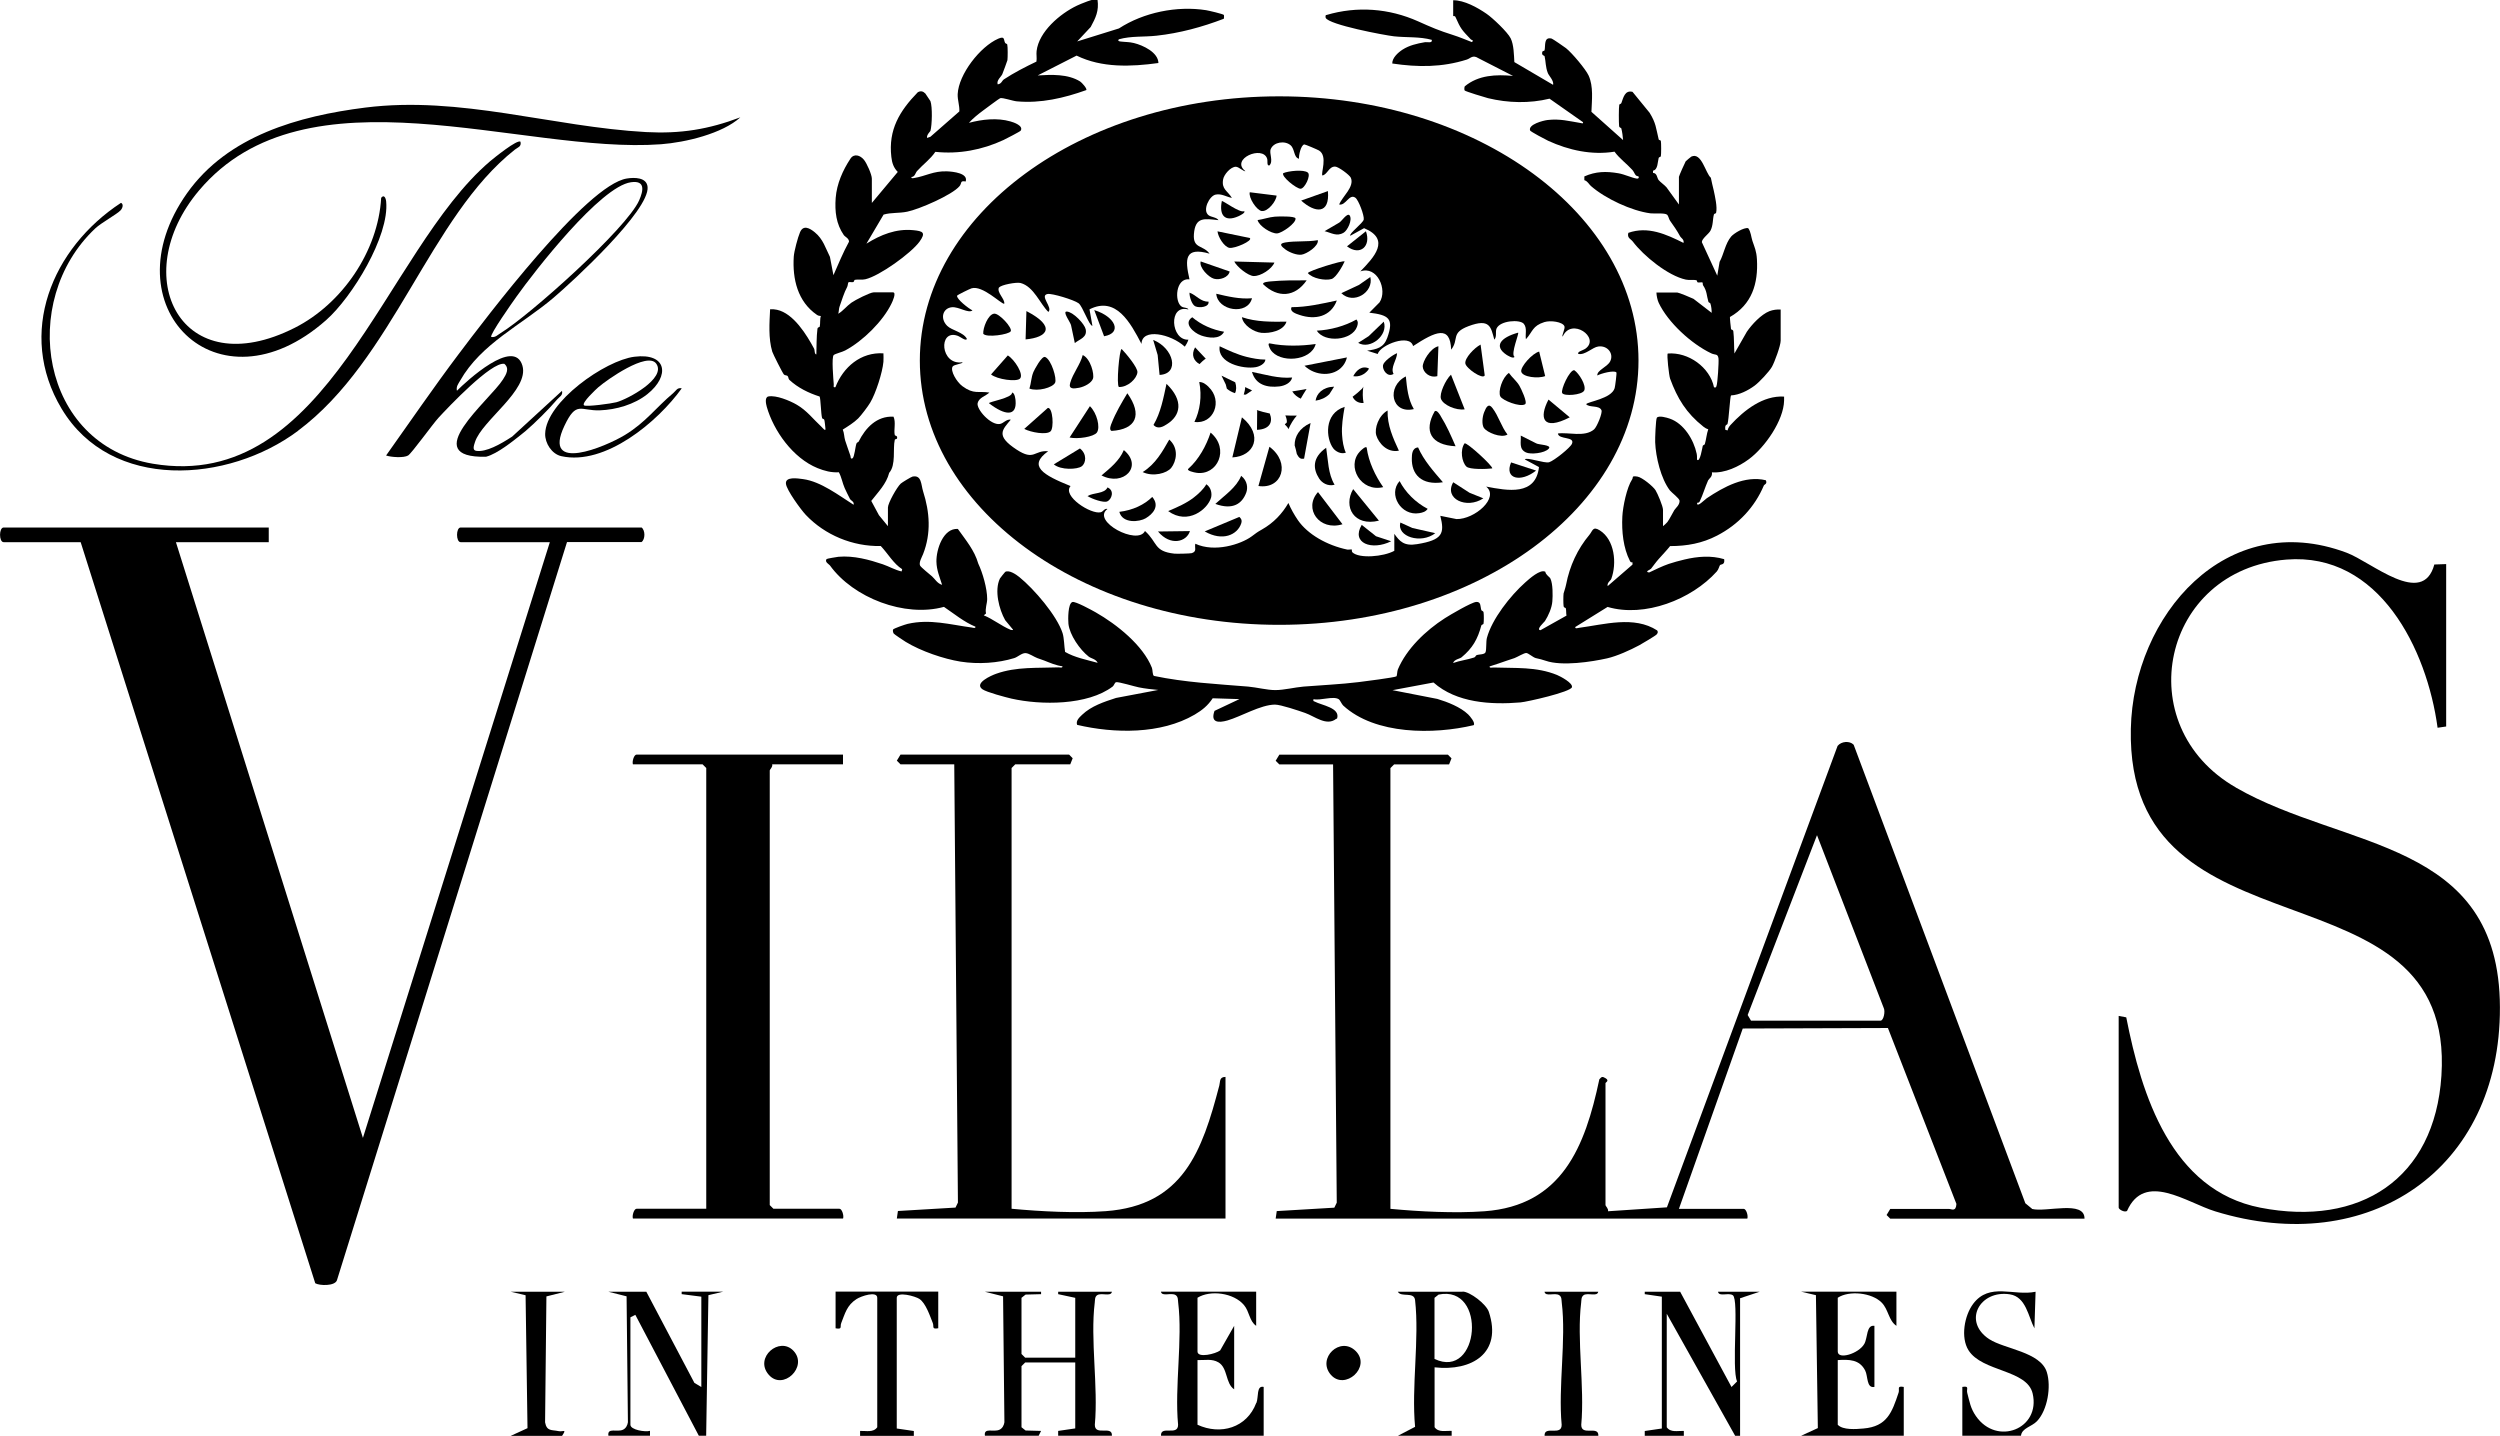 <?xml version="1.0" encoding="UTF-8"?>
<svg id="logos" xmlns="http://www.w3.org/2000/svg" viewBox="0 0 300 172.3">
  <path d="M160.44,86.25c.46-1.32-1.87-1.62-2.65-2.05-.16-.09-.23,0-.17-.3.82.2,2.34-.41,3.02,0,.17.1.36.6.55.77,3.83,3.52,10.87,3.49,15.65,2.35.24-.29-.45-1.08-.66-1.29-.93-.89-2.47-1.49-3.7-1.86l-5.38-1.05,4.92-.92c2.75,2.44,6.89,2.69,10.43,2.39.82-.07,6.01-1.25,6.18-1.82.15-.5-1.37-1.3-1.78-1.47-2.49-1.02-5.03-.8-7.63-.9-.16,0-.5.1-.47-.13.68-.22,1.38-.44,2.06-.69.33-.12.59-.19.93-.31.35-.13,1.14-.62,1.41-.61.24,0,.8.52,1.14.61.56.14.71.15,1.19.32,1.94.68,5.51.13,7.38-.29,1.18-.27,2.77-.99,3.85-1.57.31-.17,1.97-1.15,2.09-1.3.13-.16.19-.29.06-.48-2.77-1.79-6.35-.71-9.39-.31-.15.02-.47.15-.44-.1l3.88-2.41c4.43,1.31,10.09-.89,13.1-4.25.22-.24.32-.69.39-.77.14-.13.61,0,.5-.71-1.57-.47-3.19-.33-4.76.04-.61.14-1.36.35-1.9.53-.8.28-1.59.67-2.35,1.03-.6-.1.13-.33.23-.45.3-.38.59-.8.94-1.19.45-.51.93-1,1.35-1.53,2.02,0,3.85-.33,5.64-1.26,2.57-1.33,4.52-3.43,5.61-6.01.05-.13.45-.18.24-.63-2.5-.61-5.06.8-7.09,2.16-.25.17-1.25,1.22-1.15.54.15,0,.24-.02.31-.17.39-.82.63-1.68,1-2.51.1-.21.55-.44.46-.97,1.55.12,3.22-.68,4.44-1.58,1.94-1.44,4.17-4.66,4.22-7.03,0-.16,0-.32,0-.48-2.53-.15-4.79,1.63-6.42,3.4-.17.18-.31.41-.36.66l-.27-.07c-.1-.7.22-.57.26-.71.16-.52.3-3.29.42-3.42.99-.05,2.04-.59,2.83-1.17.56-.41,1.74-1.67,2.08-2.26.32-.57,1.05-2.54,1.05-3.15v-3.73c-.45-.02-.93.04-1.35.2-.99.39-2.11,1.59-2.71,2.47l-1.49,2.61c-.06-.83-.03-1.85-.13-2.65-.03-.25-.25-.17-.28-.29-.03-.14-.15-1.38-.13-1.44,2.63-1.49,3.41-4,3.24-6.93-.06-1.01-.28-1.42-.54-2.2-.16-.48-.18-1.1-.51-1.53-.5-.12-1.72.63-2.04,1-.72.85-.89,2.16-1.39,3.04l-.28,1.66-1.85-4.02c-.01-.42.83-.99,1.03-1.37.35-.68.25-1.34.42-1.96.03-.11.24-.09.26-.19.17-.69-.14-2-.28-2.67-.11-.51-.26-1.02-.35-1.54-.64-.54-1.11-3.11-2.34-2.54-.04.02-.65.52-.68.57-.06.08-.81,1.76-.81,1.86v3.32l-1.49-2.06c-.24-.28-.75-.63-.95-.88-.2-.25-.17-.84-.67-.85v-.27c.6-.11.55-1.07.68-1.53.03-.11.23-.1.26-.2.05-.21.05-1.64,0-1.84-.02-.1-.24-.08-.26-.19-.33-1.35-.31-1.93-1.09-3.19l-2.05-2.51c-.93-.23-1.1.71-1.34,1.35-.04.11-.23.11-.25.2-.07.31-.06,2.18-.02,2.55.03.24.24.18.27.3.1.38.18.98.21,1.39l-3.8-3.39c.05-1.4.26-3.05-.34-4.36-.35-.76-1.99-2.71-2.71-3.28-.16-.13-1.62-1.13-1.72-1.15-.97-.25-.73.84-.85,1.39-.02.11-.24.08-.27.18-.14.49.24.44.27.55.15.65.1,1.29.39,2.02.12.31.75.93.63,1.41l-4.65-2.73c-.05-.85-.06-2.08-.44-2.85-.38-.76-2.17-2.45-2.9-2.95-1.09-.75-2.67-1.63-4-1.62v1.9s.2-.05.27.1c.64,1.45.75,1.54,1.86,2.71.06.06.41.08.11.31-.75-.29-1.5-.61-2.26-.85-1.74-.55-2.56-.91-4.19-1.64-3.49-1.56-7.32-1.85-11-.76-.15-.03-.11.28-.09.34.38.83,7.06,2.09,8.21,2.22,1.51.16,3.06.02,4.52.42.11.45-.54.23-.86.29-.92.16-1.84.37-2.64.88-.57.37-1.26,1.01-1.24,1.67,3.07.46,5.97.47,8.94-.47.47-.15.7-.61,1.39-.17l4.16,2.13c-2.04-.19-4.15-.11-5.79,1.25-.06.1-.07.44-.01.5.09.11,2.47.84,2.8.92,2.4.58,4.98.65,7.38.06l4.02,2.82c.04.23-.16.12-.3.1-1.41-.23-2.45-.53-3.95-.36-.52.06-2.36.53-2.1,1.26.05.13,1.87,1.1,2.16,1.23,2.48,1.14,5.25,1.75,7.97,1.31.58.81,1.48,1.46,2.14,2.19.16.17.24.42.4.63.09.12.31.12.33.14.09.11.05.3-.2.27-.61-.09-1.45-.51-2.21-.64-1.46-.25-2.71-.23-4.08.38v.45c.41.13.52.46.79.7,1.72,1.51,4.89,2.99,7.15,3.28.52.06,1.71-.08,2,.17.14.13.21.53.34.71.47.67.8,1.12,1.22,1.89.08.16.51.38.4.78-2.07-1.04-4.28-2.04-6.62-1.21-.18.63.31.74.53,1.04,1.29,1.72,4.23,4.11,6.36,4.57.46.1.91-.01,1.26.07.1.02.08.24.19.27.17.04.47-.06.57.02.03.03,0,.23.06.33.48.71.41,1.2.64,1.98.03.1.21.11.24.21.11.34.15.76.15,1.11l-2.18-1.68c-.25-.13-1.78-.76-1.95-.76h-2.5c.01.37.12.92.28,1.25,1.11,2.34,3.9,4.91,6.3,6.05.48.23.79,0,.87.62.05.43-.11,2.97-.24,3.29-.08.19-.03.2-.3.17-.49-2.41-3.08-4.26-5.55-4.06-.14.14.15,2.65.28,3.01.87,2.37,1.93,4.13,4,5.77.17.14.37.25.58.31-.2.57-.24,1.2-.41,1.78-.03.1-.21.11-.25.21-.04.12-.33,2.09-.69,1.65,0-.24.01-.48-.04-.71-.35-1.67-1.54-3.63-3.24-4.21-.32-.11-1.32-.41-1.54-.1-.13.18-.22,2.53-.2,2.93.07,1.8.69,4.37,1.76,5.78.21.27,1.13.94,1.17,1.25,0,.53-.45.84-.63,1.12-.25.41-.56,1.07-.84,1.44-.09.12-.38.38-.52.49v-1.96c0-.43-.65-1.96-.9-2.36-.29-.46-1.61-1.54-2.16-1.63-.77-.12-.47.07-.65.34-.63.95-1.11,3.25-1.17,4.45-.09,1.79.11,3.77.91,5.33.07.15.15.18.31.17v.27s-2.98,2.58-2.98,2.58c-.1-.41.34-.64.43-.86.69-1.86.42-4.7-1.38-5.83-.84-.53-.85.06-1.23.52-1.44,1.72-2.38,3.75-2.81,5.99-.07.37-.29,1-.3,1.06-.04.31-.04,1.2,0,1.51.03.25.24.17.27.29.06.21.02.6.08.86l-3.12,1.75c-.6-.04.46-.98.53-1.09.42-.66.83-1.58.89-2.36.06-.71.07-2.11-.23-2.74-.09-.2-.57-.45-.61-.82-.6-.35-1.94.86-2.4,1.27-1.82,1.62-4.01,4.42-4.61,6.66-.12.45-.04,1.35-.16,1.71-.1.32-.81.25-1.09.37-.11.05-.11.22-.29.28-.81.27-1.71.37-2.52.66.15-.45.81-.51,1.01-.68,1.34-1.11,1.94-2.19,2.38-3.83.03-.11.23-.1.26-.2.05-.22.05-1.09.01-1.34-.03-.24-.23-.18-.27-.3-.14-.39,0-1.02-.61-.98-.57.04-3.13,1.55-3.76,1.95-2.31,1.48-4.61,3.68-5.65,6.16-.08.18-.09.76-.17.82-.18.14-3.95.62-4.52.69-2.2.27-4.42.36-6.63.54-1.07.09-2.34.42-3.39.42-.97,0-2.23-.33-3.25-.42-3.79-.31-7.58-.5-11.31-1.28-.19-.14-.14-.71-.24-.97-1.06-2.7-4.22-5.22-6.75-6.66-.46-.26-2.44-1.35-2.79-1.24-.55.17-.53,2.11-.48,2.61.14,1.34,1.37,3.11,2.43,3.94.27.22.88.29,1.08.75-1.35-.37-2.76-.64-3.91-1.31-.11-.66-.11-1.64-.3-2.25-.68-2.11-3.42-5.3-5.2-6.74-.37-.3-1.23-.89-1.69-.61-.04.03-.61.74-.63.79-.69,1.43-.1,3.71.63,5l.87,1.05c.22.19-.13.14-.23.1-1.07-.44-2.12-1.29-3.21-1.73l.27-.22c-.13-.59.14-1.2.14-1.74,0-1.26-.54-3.14-1.07-4.25-.45-1.59-1.5-2.82-2.45-4.16-1.76-.11-2.6,2.47-2.57,3.93.02,1.03.4,1.87.68,2.78-.58-.16-.85-.7-1.21-1.02-.24-.21-1.34-1.09-1.43-1.29-.17-.37.2-.98.36-1.38.98-2.5.8-5.03,0-7.53-.25-.78-.16-2-1.27-1.77-.15.03-1.26.7-1.41.84-.46.42-1.54,2.35-1.54,2.87v2.24l-1.08-1.32-.92-1.71c.82-1.06,1.81-2.03,2.15-3.37.84-.95.42-2.9.67-3.95.02-.11.26-.11.27-.16.1-.4-.24-.3-.27-.43-.14-.61.16-1.53-.15-2.2-2.01-.11-3.37,1.35-4.19,3-.04.07-.2.08-.25.21-.15.36-.24,1.67-.49,1.79-.25.12-.2-.18-.24-.3-.2-.61-.47-1.32-.63-1.84-.13-.41-.11-.9-.29-1.31.62-.39,1.33-.83,1.85-1.34.37-.37,1.18-1.45,1.44-1.89.67-1.11,1.48-3.63,1.59-4.91.03-.34,0-.68,0-1.01-2.71-.17-4.83,1.65-5.76,4.06-.31.06-.19-.13-.2-.34-.04-.58-.29-3.28,0-3.52.19-.16,1.03-.36,1.36-.54,2.15-1.14,4.56-3.53,5.58-5.66.1-.2.62-1.32.16-1.32h-2.3c-.43,0-2.25.93-2.68,1.24-.58.41-.99.98-1.58,1.33.08-.25.07-.63.15-.84.25-.71.56-1.73.92-2.38.08-.15.09-.51.16-.56.11-.07.39.03.57-.02.11-.03.09-.24.19-.27.35-.08.8.04,1.26-.07,1.68-.38,5.48-3.11,6.5-4.51.78-1.08.44-1.27-.75-1.38-2.07-.2-3.91.55-5.62,1.62l2.06-3.49c.93-.27,1.83-.14,2.84-.35,1.4-.28,5.41-2.01,6.28-3.07.29-.35.02-.69.73-.55.33-1.01-1.53-1.19-2.24-1.22-1.63-.06-2.56.58-3.94.8-.14.02-.36.09-.33-.12.43-.02.47-.49.67-.71.71-.79,1.61-1.43,2.2-2.31,2.82.3,5.62-.23,8.18-1.42.26-.12,2-1.02,2.06-1.12.37-.59-.83-1-1.23-1.11-1.59-.46-3.41-.25-4.98.17.49-.55,1.11-1.04,1.7-1.48.27-.2,1.93-1.44,2.05-1.48.32-.09,1.51.34,2,.38,2.87.26,5.65-.39,8.33-1.35.14-.17-.56-.93-.73-1.03-1.46-.92-3.45-.83-5.1-.73l4.67-2.38c3.03,1.49,6.55,1.34,9.82.89-.03-1.28-1.84-2.13-2.95-2.4-.59-.14-1.03-.11-1.59-.18-.19-.02-.39-.08-.2-.27,1.46-.41,3.01-.26,4.52-.43,2.76-.3,5.48-1.04,8.06-2.03.04-.04.04-.38.02-.45-.03-.11-1.87-.54-2.14-.58-3.5-.55-7.49.26-10.46,2.19l-5.01,1.56,1.62-1.73c.6-1.11,1.01-1.93.82-3.29-.25-.25-2.1.55-2.46.72-2.04.97-4.58,3.13-4.85,5.45-.05.42.05.85-.02,1.27-1.28.61-2.72,1.35-3.9,2.13-.26.18-.28.54-.75.6-.17-.47.42-.92.55-1.21.1-.23.6-1.6.62-1.69.04-.31.05-1.61-.02-1.88-.02-.1-.21-.1-.26-.2-.2-.39,0-.85-.82-.5-2.18.95-4.76,4.28-4.87,6.65-.03.71.24,1.37.2,2.08l-3.47,3.04-.4.14c-.1-.34.39-.8.4-.84.2-.72.25-2.9,0-3.58-.02-.05-.57-.87-.61-.91-.28-.28-.56-.35-.91-.15-2.17,2.23-3.55,4.49-3.17,7.76.08.73.27,1.29.77,1.8l-3.11,3.72v-2.91c0-.5-.61-1.86-.95-2.27-.44-.54-1.19-.79-1.62-.13-.91,1.38-1.64,3.01-1.77,4.71-.12,1.64.06,3.13.97,4.45.16.23.63.39.63.8-.72,1.31-1.26,2.65-1.87,4.02l-.42-2.2c-.52-1.03-.81-2.13-1.82-2.95-.6-.49-1.38-.93-1.77,0-.26.6-.71,2.29-.75,2.92-.17,2.68.46,5.4,2.78,6.99.14.1.3.13.47.14-.13.39-.05.88-.13,1.26-.03.11-.25.04-.28.29-.12.97-.1,2.08-.13,3.06-.26-.04-.16-.5-.28-.71-.87-1.62-2.45-4.22-4.45-4.65-.27-.06-.54-.08-.82-.06-.08,1.65-.22,3.48.26,5.09.08.26,1.24,2.58,1.4,2.74.11.11.33.09.42.16.14.11.09.35.23.48,1.02.95,2.31,1.58,3.63,2,.13.23.16,2.12.3,2.59.03.11.22.08.26.2.06.19.11.8.14,1.06.05.42-.36-.11-.47-.21-1.02-.94-1.75-1.96-3.01-2.68-.82-.47-2.43-1.14-3.36-.97-.47.09-.3.88-.2,1.25.82,2.86,3.12,6.14,6.09,7.35.85.34,1.63.55,2.56.5.33.59.43,1.3.7,1.9.17.38.42.88.63,1.29.11.22.54.32.44.71-1.77-1.12-3.93-2.79-6.06-3.08-.67-.09-2.16-.33-2.06.56.08.76,1.78,3.09,2.38,3.73,2.3,2.43,5.64,3.81,9,3.74.85.89,1.54,2.14,2.57,2.78l-.07.27c-.78-.17-1.5-.6-2.26-.86-1.63-.55-3.48-1.06-5.32-.9-.19.02-1.37.22-1.42.27-.28.35.31.64.4.77,2.8,3.89,8.98,6.27,13.68,4.97,1.21.82,2.43,1.83,3.78,2.38.03.25-.29.12-.44.1-2.61-.35-5-1.05-7.69-.44-.27.06-1.73.56-1.76.69-.04.13,0,.34.08.47.04.08,1.24.88,1.44,1,1.85,1.13,4.58,2.05,6.57,2.37,2.16.34,4.49.18,6.45-.42.41-.12.92-.63,1.37-.6.41.02,1.02.46,1.41.6.3.11.56.2.82.29.71.28,1.43.6,2.19.69.03.24-.31.13-.47.13-2.5.1-5.07-.1-7.49.77-.56.2-2.69,1.12-1.64,1.86.49.35,2.79.96,3.48,1.12,3.54.8,9.13.83,12.15-1.45.17-.13.23-.48.41-.52.29-.07,2.25.53,2.73.62.73.15,1.59.24,2.33.31l-5.07.96c-1.44.47-2.96.96-4.07,2.02-.35.34-.77.71-.6,1.21,4.47,1.05,10.04,1.15,14.11-1.23.91-.54,1.58-1.08,2.16-1.96l3.21.1-2.99,1.41c-.51,1.41.44,1.47,1.56,1.15,1.6-.46,3.98-1.89,5.69-1.9.7,0,2.85.73,3.62,1,1.17.41,2.6,1.64,3.75.69Z"/>
  <path d="M131.65,155.43c.51-.36,1.66.23,1.78-.42h-6.45v.29s2.05.44,2.05.44v7.18h-6.01l-.44-.44v-6.74l.49-.39,1.86-.05v-.29s-6.74,0-6.74,0l2.18.55.16,15.11c-.05.36-.24.73-.58.89-.71.35-1.92-.31-1.76.73h6.45l.29-.58-1.86-.05-.49-.39v-7.33l.44-.44h6.01v7.91l-2.05.3v.58s6.45,0,6.45,0c.08-1.3-2.06.09-2.05-1.32.42-4.6-.56-10.19-.01-14.67.04-.31-.01-.67.29-.88Z"/>
  <path d="M227.83,167.12c-.79,2.36-1.38,4.06-4.21,4.3-.9.08-2.47.21-3.09-.45v-7.76c1.36-.08,2.6-.09,3.29,1.25.35.67.14,2.16,1.11,1.97v-7.33c-.98-.15-.79,1.41-1.21,2.16-.67,1.19-3.19,1.94-3.19.92v-6.45c1.35-.9,4.1-.62,5.28.59.82.84.81,2.14,1.76,2.78v-4.1h-11.44l1.78.42.23,15.95-2.01.92h12.32v-5.86c-.88-.15-.47.23-.62.69Z"/>
  <path d="M150.75,168.35c-1.12,2.99-4.28,3.9-7.05,2.62v-7.76c.89.03,1.72-.19,2.51.27,1.15.68.82,2.52,1.89,3.24v-7.62l-1.68,2.95c-.52.41-2.72.96-2.72.13v-6.45c1.54-.96,4.35-.59,5.58.88.67.8.63,1.92,1.46,2.49v-4.1s-11.43,0-11.43,0c.12.65,1.26.06,1.78.42.3.21.25.57.29.88.55,4.48-.44,10.06-.01,14.67.01,1.41-2.13.02-2.05,1.32h12.32v-5.86c-.89-.2-.59,1.2-.87,1.92Z"/>
  <path d="M175.51,155.01h-7.77c.4.72,1.95-.07,2.07,1.01.53,4.69-.45,10.39,0,15.2l-2.06,1.07h6.45v-.59c-.71-.03-1.58.23-2.05-.44v-7.18c4.48.5,8.15-1.71,6.51-6.66-.31-.93-2.27-2.43-3.14-2.43ZM172.14,163.07v-7.33l.49-.39c5.86-1.21,4.94,10.32-.49,7.72Z"/>
  <path d="M206.16,155.01c.12.65,1.26.06,1.78.42.77.54-.18,8.83.51,10.34l-.67.67-6.16-11.43h-4.25v.29s2.05.3,2.05.3v15.82l-2.05.3v.58s4.69,0,4.69,0v-.59c-.71-.03-1.58.23-2.05-.44v-13.62l8.21,14.65h.59v-16.51s2.35-.78,2.35-.78h-4.99Z"/>
  <path d="M238.72,160.71c-3.26-2.14-1.14-5.95,2.46-5.39,1.95.3,2.21,2.67,2.95,4.08l.14-4.39c-2.61.55-5.53-1.16-7.49,1.45-1.06,1.42-1.52,4.04-.56,5.57,1.64,2.61,7.03,2.3,7.7,5.2.98,4.23-4.3,6.33-6.81,2.7-.66-.95-.76-1.73-1.04-2.78-.13-.47.31-.87-.59-.72v5.86s7.04,0,7.04,0c.09-.92,1.28-1.08,1.92-1.75,1.27-1.34,1.72-4.15,1.18-5.88-.75-2.43-5.1-2.78-6.89-3.95Z"/>
  <path d="M81.82,155.3l2.34.3v10.84l-.83-.49-5.77-10.94h-4.55l2.18.55.16,15.11c-.05.36-.24.73-.58.89-.71.35-1.92-.31-1.76.73h4.99v-.59c-.56.17-2.35-.11-2.35-.73v-12.89l.59-.3,7.62,14.51h.88l.27-16.87,1.78-.42h-4.99v.29Z"/>
  <path d="M100.29,159.4c.84.15.48-.2.66-.64.46-1.15.67-2.12,1.83-2.87.53-.35,2.49-1.02,2.49-.15v15.53c-.48.67-1.34.41-2.06.44v.59h6.45v-.58s-2.05-.3-2.05-.3v-15.68c0-.82,2.24-.19,2.72.13.77.52,1.27,2.06,1.6,2.88.18.44-.17.79.66.64v-4.4h-12.32v4.4Z"/>
  <path d="M190.01,155.43c.51-.36,1.66.23,1.78-.42h-6.45c.12.65,1.26.06,1.78.42.3.21.25.57.29.88.55,4.48-.44,10.06-.01,14.67.01,1.41-2.13.02-2.05,1.32h6.45c.08-1.3-2.06.09-2.05-1.32.42-4.6-.56-10.19-.01-14.67.04-.31-.01-.67.29-.88Z"/>
  <path d="M67.74,155.01h-6.45l1.78.42.23,15.95-2.01.92h6.16c.6-.92.13-.44-.45-.57-.79-.17-1.39.05-1.59-1.05l.16-15.11,2.18-.55Z"/>
  <path d="M76.98,63.3h-21.7c-.58,0-.58,1.76,0,1.76h10.7l-22.43,71.49-22.44-71.49h11.14v-1.76H.44c-.58,0-.58,1.76,0,1.76h9.24l28.15,88.93c.51.3,2.34.36,2.6-.35l27.61-88.59h8.94c.46-.33.47-1.41,0-1.76Z"/>
  <path d="M243.84,145.05l-.8-.66-20.6-55.02c-.49-.51-1.49-.41-1.93.14l-20.48,55.37-7.07.47c.09-.29-.3-.63-.3-.73v-14.65c0-.07.52-.28,0-.59-.39-.23-.46-.18-.74.14-1.71,8.09-4.48,15.15-13.78,15.83-3.56.26-7.76.04-11.29-.29v-52.89l.44-.44h6.6l.29-.73-.43-.44h-20.23l-.44.73.44.44h6.45l.44,52.59-.29.6-6.91.41-.13.9h56.6c.12-.34-.13-1.17-.44-1.17h-7.77l7.66-21.64,17.42-.06,8.22,21.11c-.06.99-.58.6-.9.6h-7.04l-.44.73.44.44h23.31c.04-2.26-4.61-.73-6.31-1.17ZM225.66,122.48h-15.54l-.4-.68,8.32-21.58,8,20.72c.22.4,0,1.54-.38,1.54Z"/>
  <path d="M268.32,94.51c-12.96-7.44-8.88-26.16,6.05-27.36,11.15-.9,16.87,10.77,18.14,20.18l1.03-.15v-19.49l-1.42.05c-1.4,5.19-7.51-.29-10.54-1.42-14.44-5.4-25.59,7.52-25.88,21.14-.6,28.5,39,15.2,37.27,41.63-.81,12.43-9.81,18.15-21.73,15.83-10.69-2.09-14.26-13.5-16.09-22.84l-.91-.17v23c0,.21.67.61,1,.41,2.11-4.78,7.16-1.01,10.58.04,18.4,5.67,34.23-4.98,34.17-24.48-.06-20.22-18.63-18.87-31.68-26.37Z"/>
  <path d="M107.75,145.32l-.13.9h39.44v-16.99c-.76,0-.62.56-.74,1.02-2.06,7.89-4.35,14.41-13.64,15.09-3.56.26-7.76.04-11.29-.29v-52.89l.44-.44h6.6l.29-.73-.43-.44h-20.23l-.44.73.44.44h6.45l.44,52.59-.29.6-6.91.41Z"/>
  <path d="M101.17,90.55h-24.78c-.31,0-.56.83-.44,1.17h8.36l.44.44v52.89h-8.36c-.31,0-.56.83-.44,1.17h25.22c.12-.34-.13-1.17-.44-1.17h-7.92l-.44-.44v-52.16c0-.1.39-.44.29-.73h8.5v-1.17Z"/>
  <path d="M39.15,38.4c3.08-2.72,7.59-10.05,7.19-14.21-.04-.44-.26-.89-.6-.45-.36,6.4-4.69,12.72-10.36,15.59-13.64,6.91-20.19-6.16-11.5-16.47,12.87-15.26,38.75-4.31,55.44-5.55,2.93-.22,7.37-1.27,9.52-3.23-3.82,1.45-7.19,1.99-11.3,1.77-11.28-.62-22.29-4.38-33.71-2.94-7.98,1.01-16.5,3.37-21.39,10.28-9.54,13.49,3.65,26.76,16.7,15.22Z"/>
  <path d="M58.35,54.8c1.31-.32,3.39-2.02,3.8-2.34.01,0,.02-.02.03-.02.31-.24.61-.48.87-.7,1.12-.95,2.87-2.69,3.81-3.81.28-.33.71-.48.58-1.03l-5.98,5.49c-1.43.93-3.13,1.89-4.32,1.71-.48-.07-.28-.63-.14-1.06.83-2.59,6.54-6.24,5.69-9.16-1-3.43-6.71,1.86-7.86,3.01-.11-.52.16-.81.39-1.22,2.51-4.43,7.32-6.65,11.18-9.92,2.35-1.99,11.56-10.49,11.31-13.31-.1-1.18-1.6-1.16-2.48-1.02-4.86.75-16.91,16.72-20.22,21.11-2.99,3.97-5.8,8.08-8.68,12.13.62.21,2.12.31,2.64,0,.44-.27,2.95-3.77,3.66-4.54,1.19-1.29,6.34-6.73,7.89-6.46.66.55.21,1.29-.16,1.87-1.59,2.52-10.35,9.48-2.01,9.28ZM61.93,35.66c2.27-3.19,10.12-13.27,13.78-13.79,1.74-.25,1.51.98.99,2.17-1.49,3.39-13.18,13.83-16.61,15.92-.37.22-.64.57-1.14.47-.23-.23,2.6-4.24,2.99-4.78Z"/>
  <path d="M35.75,51.7c11.47-8.56,15.81-25.69,26.04-33.75.35-.28.8-.33.67-.94-.36-.34-3.22,1.98-3.66,2.35-12.74,10.86-19.42,39.82-40.44,36.29-13.54-2.28-16.19-19.52-6.93-28.24.72-.68,2.59-1.69,3.04-2.17.24-.26.39-.74.05-.9-8.28,5.42-12.55,15.63-7.13,24.7,5.94,9.94,20,8.91,28.36,2.67Z"/>
  <path d="M67.36,54.74c5.27,1.17,11.59-4.14,14.45-8.14-.55-.13-.7.31-1.03.58-2.1,1.76-3.29,3.5-5.81,5.03-2.29,1.39-9.95,4.63-7.25-1.09,1.45-3.07,1.91-1.8,4.25-1.88,1.97-.07,4.15-.7,5.71-1.94,2.73-2.17,2.39-4.99-1.56-4.49-3.49.44-10.61,5.42-10.7,9.24-.03,1.14.8,2.44,1.94,2.69ZM71.84,46.44c.94-.83,5.85-4.3,6.91-2.8,1.25,1.76-3.43,4.27-4.79,4.63-.55.15-3.64.58-3.88.37-.33-.29,1.46-1.94,1.75-2.2Z"/>
  <path d="M159.69,164.96c1.68,1.96,4.92-.92,2.99-2.84-1.85-1.83-4.68.87-2.99,2.84Z"/>
  <path d="M92.24,164.96c1.7,1.98,4.76-.94,2.99-2.85-1.68-1.81-4.76.8-2.99,2.85Z"/>
  <path d="M150.91,26.41c.19.73,1.63,1.63,2.33,1.6.58-.02,2.33-1.25,2.22-1.8-.06-.3-2.1-.24-2.48-.21-.71.06-1.37.31-2.07.41Z"/>
  <path d="M159.35,22.93l-3.21,1.14c1.67,1.5,3.45,1.68,3.21-1.14Z"/>
  <path d="M147.53,29.74c.61.12,2.84-.85,2.45-1.18l-3.88-.8c.06.65.77,1.85,1.44,1.99Z"/>
  <path d="M151.41,25.32c.72.11,1.75-1.18,1.78-1.85l-3.22-.4c-.16.66.82,2.16,1.44,2.26Z"/>
  <path d="M148.63,25.94c.08-.04.89-.41.67-.6-.54.25-2.56-1.31-2.68-1.21-.34,1.67.33,2.57,2.01,1.81Z"/>
  <path d="M156.07,22.65c.5-.01,1.27-1.61.87-1.94-.48-.4-2.34-.2-2.95.07-.27.39,1.59,1.88,2.08,1.87Z"/>
  <path d="M157.88,41.28c-1.73.25-3.76.29-5.49-.07-.36-.08-.01.6.07.74,1.03,1.67,4.88,1.42,5.42-.66Z"/>
  <path d="M161.22,27.94c.5-.3,1.08-1.55.75-2.07-.28-.44-1,.74-1.29.86l-1.73,1.01c.79.19,1.46.68,2.27.19Z"/>
  <path d="M160.42,36.06c-1.78.38-3.58.8-5.43.8-.27.54.54.79.95.93,1.86.63,3.75.23,4.48-1.73Z"/>
  <path d="M156.94,32.77c.54.65,2.09.94,2.85.71.54-.16,1.34-1.59,1.57-2.11-.21-.16-4.42,1.15-4.42,1.41Z"/>
  <path d="M143.54,56.73c2.56.4,4.06-2.87,1.73-4.82-.51,1.56-1.41,3.22-2.67,4.34-.27.24.74.45.95.48Z"/>
  <path d="M138.42,50.99c.54.61,1.24.15,1.6-.08,1.66-1.03,2.05-2.83-.04-4.85-.37,1.71-.69,3.46-1.56,4.93Z"/>
  <path d="M139.15,44.99c2.46-.12,1.7-3.22-.77-4.2l.54,1.81.23,2.4Z"/>
  <path d="M153.52,46.37c.61-.07,1.39-.4,1.54-1.07-1.65.15-3.23-.36-4.82-.67.44,1.56,1.82,1.91,3.28,1.74Z"/>
  <path d="M140.55,56.14c.59-.74.97-2.31-.24-3.39-.82,1.45-1.65,2.94-3.19,3.9,1.26.6,2.9.15,3.43-.51Z"/>
  <path d="M136.49,44.68c.06-.55-1.34-2.23-1.89-2.8-.29.05-.65,4.38-.33,4.56,1.06.04,2.14-.99,2.22-1.76Z"/>
  <path d="M145.03,46.42c-.34-.32-.66-.57-1.12-.58.34,1.71.09,3.44-.58,4.79,2.3.33,3.47-2.53,1.69-4.21Z"/>
  <path d="M144.69,43.04l-1.28-1.36c-.51.92-.15,1.63.53,2.01.26-.27.5-.49.75-.65Z"/>
  <path d="M143.44,36.76c.5.23,1.71.09,1.58-.57-.93.06-1.48-.8-2.28-1.07-.02.46.27,1.44.7,1.64Z"/>
  <path d="M144.11,40.25c.88.31,2.27.53,2.78-.44-1.38-.23-2.76-.83-3.82-1.74-1.14.74.19,1.88,1.03,2.17Z"/>
  <path d="M145.68,33.45c.67.18,1.72-.13,1.88-.87l-3.48-1.21c-.21.75.97,1.91,1.6,2.08Z"/>
  <path d="M135.28,47.19c-.69,1.15-1.39,2.32-1.88,3.58-.06.14-.37.83,0,.94,2.92-.18,3.74-1.9,1.88-4.52Z"/>
  <path d="M169.66,49.09c-.7-1.18-.82-2.54-.96-3.92-2.37,1.2-1.74,4.57.96,3.92Z"/>
  <path d="M163.45,46.64c-.35.34-.73.67-1.14.97.22.45.63.79,1.32.75-.12-.62-.13-1.29-.03-1.97-.04.09-.09.19-.15.25Z"/>
  <path d="M172.48,45.14l.13-3.59c-.97.21-1.91,1.83-1.88,2.45.04.66.8,1.39,1.74,1.14Z"/>
  <path d="M167.23,44.87c-.42-.75.4-1.67.42-2.49-.55.22-1.61.99-1.69,1.45-.09.54.53,1.5,1.27,1.04Z"/>
  <path d="M162.39,45.14c.7.12,1.36-.19,1.8-.75.03-.06.05-.12.08-.18-.85-.38-1.51.23-1.88.93Z"/>
  <path d="M172.88,49.92c-.08-.13-.45-.79-.72-.56-1.35,2.38-.44,4.05,2.51,4.19-.53-1.23-1.07-2.47-1.79-3.62Z"/>
  <path d="M175.76,49.12l-1.64-4.16c-.65.61-1.43,2.3-1.2,2.91.26.72,1.79,1.41,2.85,1.25Z"/>
  <path d="M185.42,45.13l-.72-2.94c-.84.21-2.26,1.83-2.15,2.4.14.67,2.05.87,2.87.54Z"/>
  <path d="M180.77,42.57c.08.05.83.54.97.25-.5-.32.6-2.86.43-2.9-2.12.59-2.93,1.62-1.4,2.65Z"/>
  <path d="M178.17,45.07l-.5-3.72c-.75.39-1.92,1.62-1.83,2.26.08.59,2.08,1.96,2.32,1.45Z"/>
  <path d="M183.01,48.51c.33-.21-.5-1.91-.68-2.22-.33-.57-.89-1-1.26-1.54-.8.54-1.33,2.24-1.03,2.82.25.48,2.36,1.32,2.97.94Z"/>
  <path d="M151.58,34.11c1.76,1.68,3.81,1.57,5.22-.47-1.45,0-2.91-.01-4.35.13-.16.02-.98.07-.87.33Z"/>
  <path d="M149.24,47.35c.09,0,.18,0,.27,0l.74-.5-.83-.4c0,.29-.08.59-.17.9Z"/>
  <path d="M165.98,58.45c-.94-1.34-1.75-3.04-1.97-4.69-.05-.35-.72.3-.85.45-1.6,1.75.13,4.88,2.81,4.25Z"/>
  <path d="M154.39,38.6c-1.8.02-3.63.05-5.36-.54.13.97,1.44,1.79,2.34,1.88,1.01.09,2.67-.23,3.01-1.34Z"/>
  <path d="M150.45,33.12c.82.04,2.17-.83,2.48-1.61l-4.82-.13c.32.64,1.65,1.72,2.35,1.75Z"/>
  <path d="M150.24,35.79c-1.47.13-2.87-.21-4.29-.54.15,2.04,3.76,2.64,4.29.54Z"/>
  <path d="M154.21,29.1c-.83.14-.42.49.06.85.47.34,1.34.69,1.92.61.58-.08,2.07-1.01,1.95-1.74-1.3.23-2.64.06-3.94.28Z"/>
  <path d="M162.97,41.14c1.47.88,3.66-.94,3.08-2.54l-1.81,1.74-1.27.81Z"/>
  <path d="M160.96,35.18c1.45,1.43,3.92-.11,3.48-1.94l-1.38.96-2.1.98Z"/>
  <path d="M150.68,44.06c.43-.07,1.13-.39,1.17-.91-.75,0-1.55-.15-2.28-.33-1.11-.28-2.18-.78-3.21-1.27-.31,2.03,2.82,2.77,4.32,2.51Z"/>
  <path d="M147.22,46.64c.28.24.61.42.98.54.18-.35.18-.82.03-1.3l-1.65-.8.51,1.05.13.5Z"/>
  <path d="M163.91,27.75l-2.27,1.81c1.58,1.2,2.92-.03,2.27-1.81Z"/>
  <path d="M161.12,43.93s.04-.06.07-.09c.2-.26.35-.58.44-.95l-5.09,1c1.28,1.25,3.51,1.35,4.58.04Z"/>
  <path d="M162.84,39.21c.11-.32.17-.59-.07-.87-1.41.8-3.14,1.26-4.76,1.34.95,1.49,4.24,1.19,4.83-.47Z"/>
  <path d="M156.79,46.68l-1.72.29c.25.4.61.68,1.02.87.14-.26.46-.79.7-1.16Z"/>
  <path d="M163.41,62.98c-1.32,2.2,1.21,3.13,3.53,1.97l-1.82-.6-1.72-1.37Z"/>
  <path d="M170.31,61.58c.42-.07.77-.17,1.01-.52-1.48-.77-2.68-2-3.37-3.33-1.42,1.59.18,4.22,2.36,3.85Z"/>
  <path d="M167.87,54.09c-.7-1.51-1.41-3.06-1.36-4.83-1.1.62-1.59,2.16-1.36,2.97.27.91,1.28,2.14,2.72,1.85Z"/>
  <path d="M155.35,53.41c.11.36.2.72.27,1.07.05.09.1.18.16.27.15.22.32.36.71.29l.78-4.28c-1.36.61-1.93,1.66-1.91,2.65Z"/>
  <path d="M161.36,48.82c-2.53.8-2.24,3.84-1.37,4.98.25.33.89.75,1.51.52-.29-.63-.4-1.39-.45-2.11-.08-1.09.11-2.26.31-3.39Z"/>
  <path d="M161.1,62.91l-2.94-3.86c-1.78,1.97.16,4.72,2.94,3.86Z"/>
  <path d="M160.07,46.44s0-.03.01-.04c-1.37.05-2.09.84-2.21,1.68.63-.09,1.23-.36,1.66-.79l.54-.85Z"/>
  <path d="M158.3,57.43c.31.48,1,.97,1.85.74-.79-1.32-.77-2.93-1.01-4.44-1.69,1.19-1.59,2.54-.84,3.7Z"/>
  <path d="M165.47,62.48l-3.09-3.79c-1.23,2.11.09,4.53,3.09,3.79Z"/>
  <path d="M168.05,62.7c-.49,1.7,2.49,2.62,4.18,1.28l-2.74-.62-1.43-.65Z"/>
  <path d="M188.37,50.08l-2.55-2.13c-1.16,2.2-.71,3.81,2.55,2.13Z"/>
  <path d="M190.1,46.88c.3-.62-.63-2.09-1.19-2.46-.57-.03-1.64,2.34-1.45,2.74.2.42,2.38.24,2.63-.28Z"/>
  <path d="M131.31,37.21l1.18,3.14c2.24-.39,1.34-2.36-1.18-3.14Z"/>
  <path d="M184.33,56.47l-3-.98c-.84,1.97,1.13,2.46,3,.98Z"/>
  <path d="M184.34,53.2l-1.85-.93c.06.77-.26,1.6.62,2.02.54.27,2.25.11,2.74-.45.42-.47-1.25-.46-1.51-.64Z"/>
  <path d="M178.11,51.4c.31.45,1.98,1.22,2.79.75-.76-.98-1.06-2.21-1.81-3.19-.47-.63-.75-.1-.99.5-.23.58-.32,1.5,0,1.95Z"/>
  <path d="M174.39,57.87c-1.16,1.98,1.6,3.27,3.61,1.93l-1.66-.67-1.95-1.26Z"/>
  <path d="M173.15,57.87c-1.12-1.31-2.3-2.62-2.98-4.18-.74.06-.74.87-.75,1.29-.06,1.91,1.13,3.3,3.74,2.89Z"/>
  <path d="M175.75,53.2c-.57.8-.33,2.26.22,2.79.39.37,2.39.31,3.1.22.11-.26-3.02-3.14-3.32-3.01Z"/>
  <path d="M144.57,63.77c2.13,1.24,3.93.41,4.38-.97.08-.25.09-.48-.23-.77l-4.16,1.74Z"/>
  <path d="M121.44,47.13c.06.62-2.84,1.09-2.76,1.26,1.92,1.49,3.34,1.61,3.19-.29,0-.09-.09-1.02-.43-.98Z"/>
  <path d="M118.92,44.93c.74.61,3.07.92,3.48.5.48-.5-.63-2.26-1.46-2.78l-2.01,2.28Z"/>
  <path d="M119.29,37.64c-.73.09-1.35,1.72-1.3,2.41.36.5,3.08.1,3.3-.3.22-.41-1.4-2.19-2-2.11Z"/>
  <path d="M129.6,53.81l-3.14,1.91c.83.72,2.83.62,3.34.24.54-.4.65-1.48-.2-2.14Z"/>
  <path d="M124,44.67c-.26.61-.26,1.33-.47,1.96.99.38,2.79-.11,3.08-.7.24-.48-.45-2.78-1.19-3.09-.4-.17-1.28,1.5-1.43,1.84Z"/>
  <path d="M126.06,51.77c.44-.4.28-2.9-.32-2.82l-2.83,2.52c.84.43,2.66.74,3.14.3Z"/>
  <path d="M123.17,37.33l-.1,3.4c2.64-.24,3.71-1.53.1-3.4Z"/>
  <path d="M131.63,51.9c.43-.63,0-2.34-.84-3.16l-2.44,3.76c.95.22,2.91-.07,3.28-.6Z"/>
  <path d="M129.93,42.6c-.32,1.21-1.17,2.16-1.51,3.36-.22.76.41.7,1.08.57.65-.13,1.48-.57,1.66-1.1.17-.52-.28-2.39-1.24-2.83Z"/>
  <path d="M128.97,41.17c.61-.49,1.53-.68,1.31-1.67-.14-.62-1.42-2-2.22-2.11-.68-.1.44,1.34.47,1.66l.45,2.13Z"/>
  <path d="M152.37,49.62c-.52-.1-1.04-.24-1.55-.41l.04.12-.02,2.25c1.55-.06,1.94-.95,1.53-1.96Z"/>
  <path d="M148.94,57.1c-.59,1.43-1.97,2.32-3.1,3.37,2.14.78,3.23-.06,3.71-1.36.2-.54.16-1.41-.61-2.01Z"/>
  <path d="M110.38,43.27c0,17.51,19.31,31.71,43.12,31.71s43.12-14.2,43.12-31.71-19.31-31.71-43.12-31.71-43.12,14.2-43.12,31.71ZM119.92,34.49c.19-.31,2.08-.66,2.55-.53,1.58.42,2.33,2.49,3.33,3.47.59-.51-1.11-1.96-.09-2.15.53-.1,3.16.7,3.72,1.11.5.37,1.27,2.72,1.66,2.71l-.35-1.98c3.2-1.62,4.92,1.63,6.24,4.15.04-1.94,3.49-1.22,5.2.33.16-.23.32-.5.43-.84-2.12.12-2.45-4.3,0-3.62-.09-.25-.54-.18-.8-.34-.92-.58-.74-3.49.93-3.28-.57-2.46-.57-3.93,2.41-3.08-.79-1.07-2.01-.56-1.88-2.34.16-2.12,1.27-1.86,2.95-1.68-.23-.36-.88-.35-1.2-.6-.76-.59.11-2.33.87-2.47.7-.14,1.29.28,1.94.4-.54-.88-1.25-1.03-1.06-2.2.09-.6.91-1.54,1.53-1.54.35,0,1.01.64,1.14.52-1.85-1.45,2.1-3.15,2.62-1.48.09.28-.08.85.26.81.53-.52-.05-1.44.17-1.97.35-.85,1.7-1.06,2.39-.45.52.47.35,1.46,1,1.61-.04-.4.22-1.62.63-1.72.09-.02,1.61.63,1.77.73,1.09.66.19,2.75.41,3,.6-.12.77-1.08,1.52-1.07.39,0,1.75,1.01,1.89,1.34.47,1.09-1.04,2.27-1.4,3.21.8.17,1.21-1.35,1.95-.81.38.28,1.08,2.14,1,2.61-.07.43-1.83,1.72-1.61,1.95l1.65-.91c3.25,1.35,1.17,3.52-.45,5.19,2.02-.73,3.3,2.2,2.31,3.71l-1.23,1.24c2.31.28,2.99.68,2.15,3.02-.43,1.19-1.24,1.37-2.42,1.54l1.28.4s0-.01,0-.02c.35-1.09,3.87-2.45,4.24-.93,2.71-1.77,4.46-2.54,4.57.43.98-1.23-.09-2,2.08-2.82,2.58-.97,2.68.1,3.1,1.62.34-.39.09-.93.27-1.34.42-.96,2.81-1.12,3.27-.56.42.52.15,1.24.25,1.85.84-.92.76-1.6,2.22-2.06.75-.23,2.17-.03,2.4.49.13.29-.38,1.19-.2,1.24,1.03-2.33,4.53.13,2.74,1.45-.3.22-1.04.37-.87.64.82.18,1.69-.8,2.4-.89,1.14-.15,1.89.89,1.42,1.79-.36.69-1.6,1.06-1.54,1.69.46-.25,2.01-.66,2.29-.37.06.07-.15,1.69-.21,1.89-.38,1.27-3.2,1.61-3.42,1.92.37.45,1.57.09,1.84.73.14.33-.55,2.01-.89,2.3-1.13.97-3.09.31-4.34.49.09.77,2.07.32,1.69,1.23-.19.47-2.14,2.03-2.74,2.22-.54.17-2.72-.65-2.92-.34l1.7.92c-.39,3.47-3.75,2.84-6.34,2.34,1.63,1.33-1.39,3.95-3.56,3.9l-1.94-.39c.53,2.11.3,2.9-2.79,3.4-1.57.26-2.09-.34-2.73-1.24v2.04c-1.29.71-4.21.96-5.03.18-.1-.09-.04-.33-.09-.35-.05-.02-.36.05-.53.02-2.42-.51-4.74-1.82-5.92-3.53-.45-.66-.83-1.34-1.14-2.06-.74,1.28-1.76,2.38-3.19,3.19-.62.35-.66.41-1.22.82-1.29.95-4.44,1.96-6.76.88-.12.48.24.92-.43,1.13-.17.05-1.8.09-2.08.06-2.49-.27-1.99-1.33-3.53-2.72-.85,1.78-6.49-1.18-4.5-2.64-.36-.11-.48.3-.8.39-1.16.31-4.68-1.96-3.63-3.14-3.32-1.34-5.15-2.41-2.69-4.18-1.7-.15-1.64,1.21-3.79-.2-2.55-1.67-1.71-2.37-.69-3.59-.56-.08-.86.45-1.32.52-1.1.18-2.84-1.79-2.66-2.51.16-.66.95-.83,1.41-1.26-1.34-.21-1.86.25-3.23-.76-.7-.51-1.48-1.85-1.19-2.35.16-.28,1.26-.34,1.19-.53-2.67.42-2.93-3.98-.6-3.18.39.14,1.01.69,1.13.38-.4-.81-1.81-1.01-2.37-1.57-.89-.9-.51-2.13.57-2.23.83-.08,1.98.78,2.47.38-.52-.26-1.91-1.36-1.85-1.76.01-.09,1.54-.83,1.74-.89,1.33-.39,3.51,1.86,3.92,1.86.13-.57-.98-1.4-.61-2Z"/>
  <path d="M132.9,58.49c-.36.79-1.69.6-2.4,1.04.56.35,1.92.83,2.37.64.52-.23.92-1.3.03-1.68Z"/>
  <path d="M154.24,49.85c.13.3.2.58.18.8-.01.14-.25.22-.24.27.01.05.29.28.37.45.02.04.04.08.06.13.26-.59.59-1.16,1.01-1.63-.46.02-.92,0-1.38-.02Z"/>
  <path d="M152.33,53.61l-1.32,4.71c2.86.43,3.91-2.8,1.32-4.71Z"/>
  <path d="M149.03,50.08l-1.15,4.81c2.62-.13,3.79-2.64,1.15-4.81Z"/>
  <path d="M145.33,59.71c.11-.4.05-1.19-.57-1.6-.34.6-.92,1.13-1.49,1.58-.88.69-2,1.18-3.09,1.64,2.38,1.73,4.76-.24,5.15-1.62Z"/>
  <path d="M137.5,62.18c.8-.47,1.73-1.43.77-2.55-.93.93-2.33,1.6-3.95,1.79.38,1.45,2.42,1.22,3.19.76Z"/>
  <path d="M134.86,54.01c-.53,1.27-1.61,2.14-2.68,3.04,2.61,1.37,5.05-1.08,2.68-3.04Z"/>
  <path d="M142.79,63.73l-3.83.05c1.5,1.8,3.45,1.24,3.83-.05Z"/>
</svg>